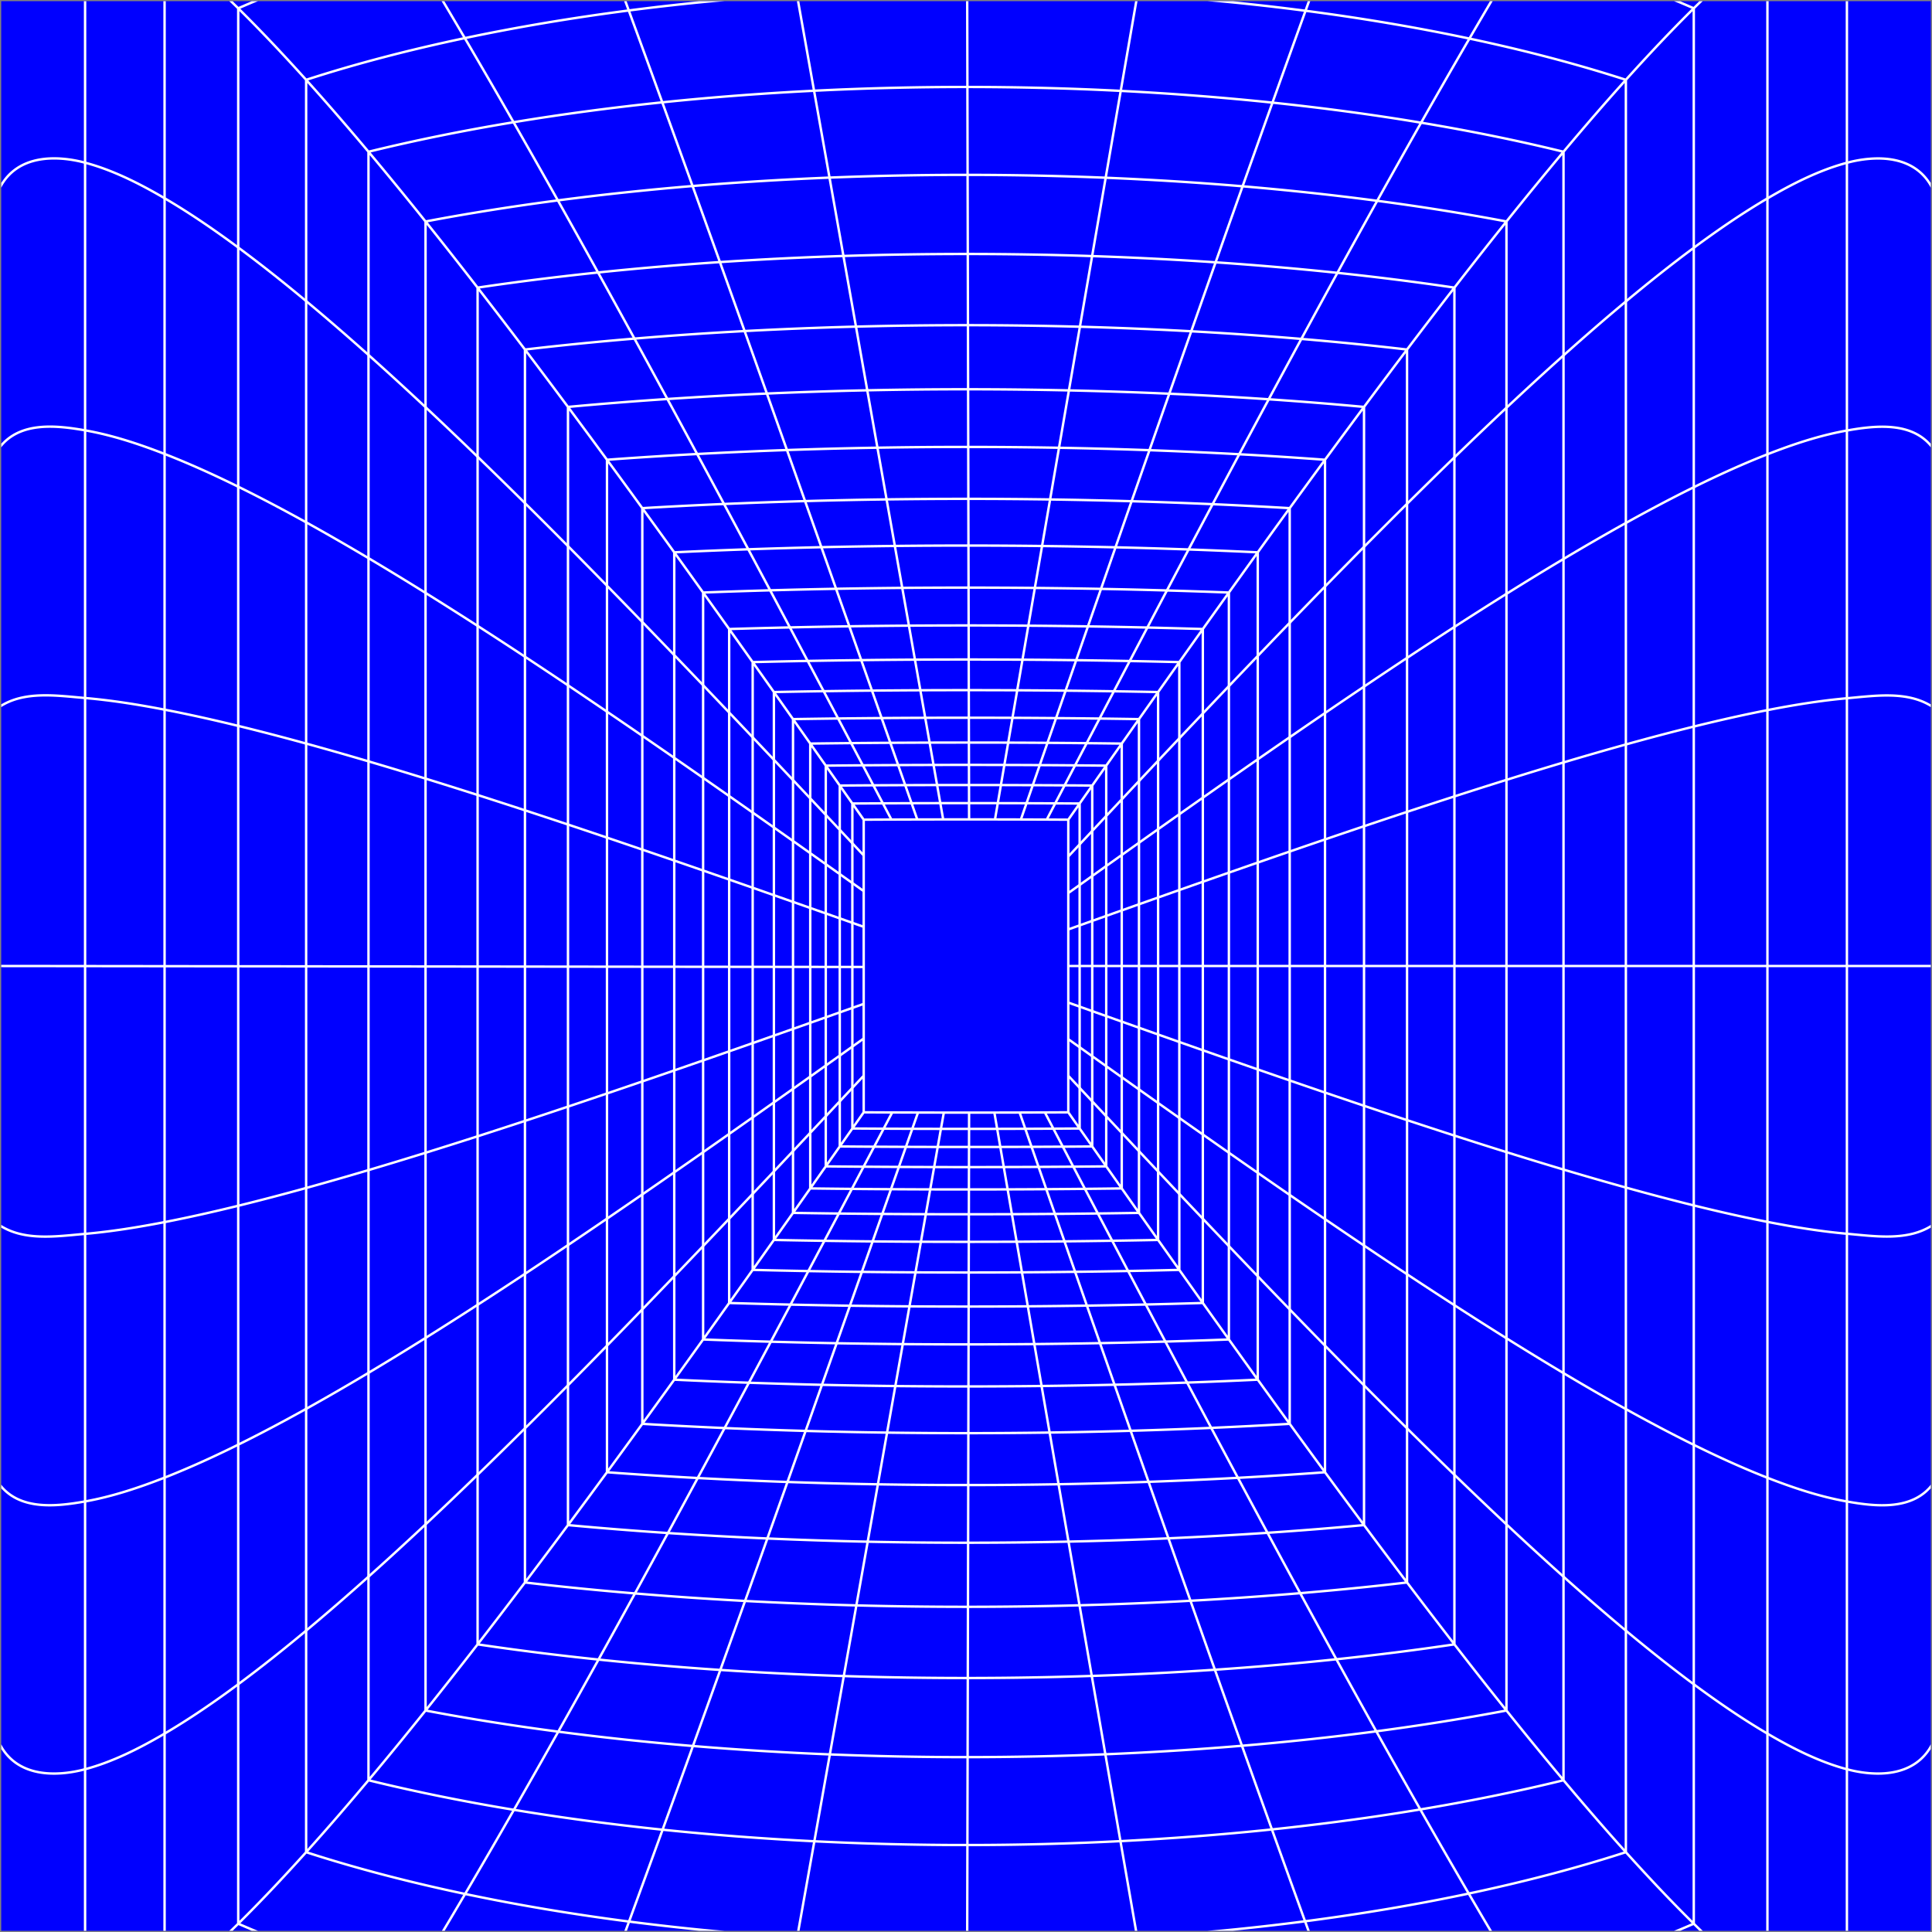 <svg xmlns="http://www.w3.org/2000/svg" xmlns:xlink="http://www.w3.org/1999/xlink" viewBox="479 -1 1602 1602"><rect x="479" y="-1" width="1602" height="1602" fill="#808080" stroke="none"/><defs><path id="a" d="M480 0h1600v1600H480z"/></defs><clipPath id="b"><use xlink:href="#a" overflow="visible"/></clipPath><path clip-path="url(#b)" fill="#00F" d="M480 0h1600v1600H480z"/><g clip-path="url(#b)" fill="none" stroke="#FFF" stroke-width="2" stroke-miterlimit="10"><path d="M549.553 800.072v222.037M718.37 1801.385c57.949 27 118.522 47.433 180.115 63.355M898.485 1864.74c61.746 15.952 124.88 27.36 188.654 34.93M1842.207-201.116c-57.935-27.048-118.501-47.515-180.088-63.468M2010.447 1688.055V1466.04M549.553 1466.041V1243.98M549.553 1022.11v221.87M1662.119-264.584c-61.739-15.982-124.868-27.418-188.64-35.012M1473.479-299.596c-63.97-7.61-128.554-11.33-193.195-11.344M549.553 1688.055c50.724 51.452 109.973 85.895 168.818 113.33M2010.447 800V577.986M2010.447 1244.027v-222.013M2010.447 1022.014V800M1087.14 1899.67c63.955 7.582 128.522 11.278 193.144 11.27M2010.447 1466.041v-222.014M2010.447 577.986V355.99M1662.01 1864.612c-61.722 15.972-124.834 27.4-188.587 34.99M1280.284 1910.94c64.623-.014 129.187-3.732 193.139-11.337M2010.447 133.978v222.01M2010.447-88.055c-50.565-51.29-109.6-85.667-168.24-113.06M1842.052 1801.188c58.695-27.405 117.788-61.8 168.395-113.133M898.422-264.724c61.748-15.955 124.883-27.367 188.66-34.939M549.553-88.055v221.95M549.553 133.895v221.95M1842.052 1801.188c-57.922 27.027-118.472 47.481-180.042 63.424M2010.447-88.055v222.033M718.304-201.354c-58.821 27.43-118.045 61.866-168.75 113.3M549.553 1688.055V1466.04M1280.284-310.94c-64.642-.008-129.228 3.69-193.202 11.277M549.553 355.846v221.95M549.553 577.796v222.276M718.304-201.354c57.949-27.007 118.523-47.444 180.118-63.37M615.467 587.448v212.697M615.467 1224.238V1012.36M1454.466 1791.567c-57.682 5.538-115.774 8.26-173.925 8.28M771.397-121.62c53.458-18.79 108.51-33.36 164.38-44.789M615.467 1648.669c49.521 31.008 102.406 54.136 156.059 72.997M615.467-48.669v212.04M935.777-166.409c56.132-11.474 113.184-19.753 170.718-25.25M1789.293 1721.377c53.367-18.81 105.968-41.856 155.24-72.708M615.467 375.41v212.038M1944.533 375.698V163.536M935.898 1766.433c56.129 11.47 113.177 19.744 170.706 25.237M615.467 800.145v212.215M1106.604 1791.67c57.689 5.502 115.784 8.19 173.937 8.176M771.526 1721.666c53.456 18.781 108.504 33.345 164.371 44.767M1789.293 1721.377c-53.41 18.816-108.416 33.41-164.242 44.862M1454.573-191.557c-57.718-5.545-115.846-8.27-174.034-8.29M1944.533-48.669c-49.181-30.795-101.679-53.812-154.94-72.603M1625.26-166.196c-56.12-11.514-113.161-19.83-170.687-25.361M1789.592-121.272c-53.438-18.843-108.475-33.457-164.332-44.924M615.467 1224.238v212.264M1944.533 375.698v212.135M615.467 163.37v212.04M1106.495-191.66c57.724-5.509 115.855-8.2 174.044-8.186M1944.533-48.669v212.205M1944.533 1648.669v-212.167M615.467 1648.669v-212.167M1944.533 800V587.833M1944.533 1224.334v-212.167M1625.051 1766.239c-56.086 11.499-113.094 19.804-170.585 25.328M1944.533 1012.167V800M771.397-121.62C717.79-102.768 664.95-79.652 615.467-48.67M1944.533 1436.502v-212.168M1883.465 601.474V800M820.023-43.697c-48.926 13.239-97.075 29.251-143.488 49.593M1740.977 1643.427c48.58-13.188 96.39-29.12 142.488-49.323M676.535 5.896v198.336M676.535 600.904v199.31M1591.82-75.395c-50.896-8.32-102.416-14.373-154.297-18.406M1280.77 1699.862c-52.328.017-104.606-1.937-156.611-5.931M1280.769-99.862c52.38.022 104.706 2.019 156.754 6.06M1883.465 5.896c-45.962-20.144-93.625-36.04-142.054-49.205M1883.465 998.526V800M1883.465 1197.052V998.526M969.843 1675.666c50.906 8.269 102.432 14.276 154.316 18.265M676.535 998.812V800.214M820.21 1643.748c48.989 13.242 99 23.689 149.633 31.918M676.535 1594.104c46.472 20.368 94.684 36.395 143.675 49.644M676.535 204.232v198.336M1740.977 1643.427c-48.928 13.276-98.88 23.755-149.457 32.017M1741.411-43.309c-48.97-13.306-98.968-23.807-149.591-32.086M1883.465 5.896v198.582M676.535 1196.91v198.668M676.535 1594.104v-198.526M1883.465 402.996V204.478M676.535 998.812v198.097M1591.52 1675.444c-50.848 8.302-102.32 14.344-154.15 18.369M1883.465 601.474V402.995M1437.37 1693.813c-51.997 4.034-104.271 6.027-156.6 6.049M1883.465 1395.578v-198.526M820.023-43.697c48.992-13.251 99.008-23.706 149.646-31.94M1124.002-93.919c52.056-4.002 104.386-5.96 156.767-5.943M676.535 402.568v198.336M969.67-75.638c50.91-8.275 102.443-14.288 154.332-18.281M1883.465 1594.104v-198.526M732.843 615.554V800.28M1827.157 1534.808v-183.702M1421.959 1605.454c-46.853 2.94-93.894 4.4-140.981 4.421M1827.157 65.192c-42.369-13.701-85.745-24.865-129.732-34.201M1280.975-9.875c47.153.021 94.26 1.485 141.178 4.433M732.843 65.192v183.454M732.843 800.28v183.795M1422.153-5.441c46.778 2.942 93.29 7.354 139.374 13.378M1561.144 1592.113c-46.022 6.007-92.47 10.406-139.185 13.34M1697.425 30.99c-44.687-9.48-90.06-17.057-135.898-23.053M1827.157 616.298v-183.64M1827.157 800V616.298M732.843 984.075v183.142M1000.375 7.69c46.098-5.98 92.623-10.35 139.41-13.252M1827.157 432.659V248.966M1139.786-5.563c46.925-2.907 94.036-4.331 141.19-4.312M732.843 248.646V432.1M732.843 1167.217v183.889M1827.157 1351.106v-183.702M1827.157 1167.404V983.702M1280.978 1609.875c-47.088.019-94.133-1.4-140.994-4.3M732.843 432.1v183.454M732.843 1534.808c43.037 13.917 87.112 25.218 131.815 34.642M864.658 1569.45c44.704 9.419 90.09 16.944 135.938 22.89M864.418 30.601c44.71-9.428 90.101-16.96 135.957-22.912M864.418 30.601c-44.62 9.413-88.615 20.699-131.575 34.591M1827.157 65.192v183.775M1139.985 1605.575c-46.78-2.897-93.297-7.262-139.389-13.236M1827.157 800v183.702M1696.868 1569.127c-44.631 9.451-89.945 17.008-135.724 22.986M732.843 1534.808v-183.702M1696.868 1569.127c44.179-9.36 87.742-20.56 130.29-34.32M784.547 969.244v168.11M784.547 800.34v168.904M784.547 1137.353v169.017M784.547 461.817v168.488M784.547 630.305V800.34M1775.453 1306.37v-168.79M1656.701 1499.385c40.112-6.692 79.76-14.649 118.752-24.224M1775.453 124.84c-38.776-9.523-78.198-17.444-118.081-24.113M1534.118 84.094c41.47 4.352 82.597 9.836 123.254 16.633M784.547 293.328v168.489M1533.66 1515.954c41.398-4.335 82.453-9.8 123.041-16.569M1028.158 83.857c41.689-4.329 83.674-7.506 125.852-9.615M1281.165 1528.888a2527.21 2527.21 0 01-126.917-3.118M1775.453 1475.16v-168.79M1281.161 71.112c42.448.02 84.86 1.094 127.14 3.246M1533.66 1515.954c-41.6 4.354-83.498 7.56-125.59 9.7M784.547 1475.16c39.588 9.722 79.85 17.776 120.588 24.53M1775.453 800V631.21M1775.453 631.21V462.495M904.846 100.357c40.679-6.749 81.824-12.19 123.312-16.5M1775.453 462.495V293.718M1028.423 1516.17c-41.479-4.303-82.617-9.738-123.288-16.48M1154.01 74.242a2527.024 2527.024 0 01127.151-3.13M784.547 1475.16v-168.79M784.547 124.84v168.488M1775.453 968.79V800M1775.453 1137.58V968.79M1408.3 74.358c42.17 2.149 84.143 5.366 125.818 9.736M1154.247 1525.77c-42.168-2.104-84.144-5.276-125.824-9.6M1408.07 1525.654a2525.486 2525.486 0 01-126.905 3.234M1775.453 124.84v168.878M904.846 100.357c-40.64 6.746-80.805 14.784-120.3 24.482M1728.144 491.415V337.094M831.856 954.863v153.546M1728.144 645.664V491.415M1509.342 153.47c37.49 3.164 74.727 7.143 111.636 12.037M941.582 165.168c36.93-4.852 74.184-8.791 111.69-11.916M831.856 1417.345c36.262 6.884 72.983 12.663 110.06 17.53M831.856 1263.01v-154.6M1728.144 1417.345h0V1263.01M1281.329 144.001c38.214.019 76.398.806 114.491 2.378M831.856 490.626v153.986M1053.271 153.252c37.667-3.137 75.54-5.448 113.556-6.981M1728.144 800V645.664M1166.826 146.27c38.1-1.534 76.288-2.286 114.503-2.269M1620.204 1434.596c36.356-4.81 72.369-10.499 107.94-17.25M941.582 165.168c-36.963 4.859-73.573 10.624-109.726 17.487M1620.978 165.506c36.094 4.788 71.847 10.444 107.166 17.149M1053.576 1446.774c-37.495-3.12-74.74-7.054-111.66-11.899M1395.556 1453.632a2811.55 2811.55 0 01-114.224 2.367M1395.556 1453.632c37.918-1.562 75.693-3.898 113.26-7.059M1395.82 146.379c38.007 1.57 75.87 3.917 113.522 7.092M831.856 800.395v154.468M1281.332 1455.999a2813.43 2813.43 0 01-114.234-2.259M1728.144 1108.673V954.336M831.856 644.612v155.783M1728.144 182.655v154.439M1167.098 1453.74c-38.004-1.529-75.866-3.835-113.522-6.966M831.856 1417.345h0V1263.01M1728.144 954.336V800M831.856 182.655V336.64M1728.144 1263.01v-154.337M831.856 336.64v153.986M1620.204 1434.596c-36.829 4.87-73.983 8.83-111.388 11.977M1178.674 1388.763a2991.267 2991.267 0 01-102.38-5.058M975.278 1375.098c-33.703-3.52-67.143-7.687-100.262-12.605M1684.984 237.507v140.739M875.016 377.735v140.228M1684.984 800V659.377M1587.098 1374.849c32.899-3.468 65.546-7.554 97.886-12.356M1486.378 1383.525a2985.76 2985.76 0 01-102.095 5.14M1587.967 225.243c32.604 3.448 64.961 7.504 97.017 12.264M1384.578 211.344a2984.94 2984.94 0 01102.388 5.17M1684.984 940.623V800M1281.484 1390.399a3128.94 3128.94 0 00102.799-1.733M875.016 1080.95v140.92M1076.294 1383.705c-33.87-2.264-67.558-5.114-101.016-8.607M974.904 224.941c-33.576 3.512-66.891 7.666-99.888 12.566M875.016 237.507v140.228M1587.098 1374.849c-33.359 3.514-66.948 6.387-100.72 8.676M1178.371 211.247a3130.797 3130.797 0 01103.108-1.646M1684.984 659.377V518.853M1684.984 1362.493V1221.87M974.904 224.941c33.469-3.499 67.168-6.355 101.05-8.623M875.016 1362.493V1221.87M875.016 800.446v140.772M1684.984 1221.87v-140.623M1281.48 209.601c34.402.017 68.782.595 103.098 1.743M1281.484 1390.399c-34.304.015-68.588-.527-102.81-1.636M1075.954 216.318a2990.799 2990.799 0 01102.417-5.071M1684.984 518.852V378.246M875.016 658.191v142.255M1684.984 1081.247V940.623M1486.966 216.514c33.867 2.303 67.55 5.193 101 8.73M875.016 941.218v139.732M875.016 517.963v140.228M1005.085 279.768c-30.467 2.545-60.743 5.549-90.79 9.068h0M1005.495 1320.266c-30.605-2.552-61.017-5.567-91.201-9.102M1466.126 1326.343a3350.58 3350.58 0 01-91.996 3.746M1645.706 288.836v127.918M1645.706 544.527V416.754M1645.706 672.209V544.527M1557.113 1320.048c29.726-2.506 59.268-5.45 88.593-8.884M1466.126 1326.343a3096.98 3096.98 0 0090.987-6.295M914.294 1055.255v128.118M914.294 1311.164v-127.79M1558.067 280.033c29.404 2.488 58.627 5.405 87.639 8.803h0M1645.706 1311.164v-127.79M914.294 543.547v127.355M1374.13 1330.09a3481.967 3481.967 0 01-92.51 1.27M914.294 800.491v127.955M1189.1 1330.175a3483.87 3483.87 0 0092.52 1.184M1188.769 269.833c30.915-.81 61.873-1.206 92.846-1.192M1645.706 1183.373v-127.79M1466.769 273.692a3094.58 3094.58 0 0191.298 6.34M1645.706 1055.582v-127.79M1189.1 1330.175a3356.137 3356.137 0 01-92.302-3.673M914.294 670.903V800.49M1645.706 927.791V800M914.294 288.836V416.19M914.294 416.191v127.356M1374.452 269.92c30.86.838 61.641 2.09 92.317 3.772M1281.615 268.641c30.973.015 61.928.439 92.837 1.278M1096.426 273.518a3355.456 3355.456 0 0192.343-3.685M1005.085 279.768a3105.39 3105.39 0 0191.341-6.25M1645.706 800V672.209M914.294 928.446v126.808M1096.798 1326.502a3105.738 3105.738 0 01-91.303-6.236M949.966 336.416V451.84M1531.017 330.082c26.476 1.798 52.821 3.9 79.017 6.335M1610.034 568.327V452.45M1610.034 684.104V568.327M1610.034 336.416v116.035M1365.334 322.715c27.802.614 55.546 1.529 83.215 2.754M949.966 682.688v117.844M1281.742 1278.223c-27.769.012-55.526-.272-83.253-.856M949.966 1263.583h0v-115.895M1032.389 329.853a3529.19 3529.19 0 0182.506-4.535M1610.034 1031.792V915.896M1610.034 915.896V800M1115.295 1274.699a3758.855 3758.855 0 0083.193 2.668M1032.832 1270.177a3196.814 3196.814 0 01-82.866-6.594M949.966 1031.437v116.25M1610.034 800V684.104M1115.295 1274.699a3529.622 3529.622 0 01-82.463-4.522M1448.55 325.47a3517.75 3517.75 0 0182.467 4.612M1529.987 1269.987a3521.06 3521.06 0 01-82.13 4.574M1114.895 325.318c27.678-1.2 55.43-2.089 83.238-2.678M1610.034 1263.583h0v-115.895M949.966 567.264v115.424M1281.737 321.777c27.886.013 55.758.324 83.597.938M949.966 916.606v114.83M1529.987 1269.987a3190.762 3190.762 0 0080.047-6.404M949.966 451.84v115.424M1610.034 1147.688v-115.896M1032.389 329.853a3195.573 3195.573 0 00-82.423 6.564M949.966 800.533v116.073M1198.133 322.64c27.844-.588 55.718-.875 83.604-.863M1364.987 1277.292a3751.28 3751.28 0 0082.87-2.73M1364.987 1277.292c-27.722.61-55.477.918-83.245.931M1206.564 370.224a4309.32 4309.32 0 0175.283-.625M982.31 484.664v104.439M1281.852 1230.4c24.982-.01 49.954-.237 74.903-.682M982.31 1009.507v105.324M1577.69 1114.83v-104.943M1281.847 369.6c25.107.01 50.203.24 75.277.689M1577.69 1219.774v-104.943M1577.69 800V695.056M982.31 589.103v104.439M1577.69 1009.887V904.944M1431.382 1227.726a4197.597 4197.597 0 01-74.627 1.992M1281.852 1230.4c-24.982.011-49.957-.195-74.91-.618M982.31 693.542V800.57M982.31 800.57v105.133M1577.69 904.944V800M1432.12 372.3c24.893.893 49.714 2.01 74.449 3.36M1577.69 590.24V485.317M1577.69 380.226v105.091M1577.69 695.056V590.24M1206.942 1229.782a4204.753 4204.753 0 01-74.968-1.938M1057.54 1224.562a3688.624 3688.624 0 01-75.23-4.787M982.31 1219.774v-104.943M1057.54 1224.562a3995.386 3995.386 0 0074.434 3.282M982.31 905.703v103.804M1506.569 375.66c23.806 1.3 47.517 2.817 71.121 4.565M1505.47 1224.4a3985.298 3985.298 0 01-74.088 3.326M1505.47 1224.4a3682.027 3682.027 0 0072.22-4.626M1357.124 370.289c25.045.449 50.048 1.118 74.997 2.012M1057.066 375.463a3687.93 3687.93 0 00-74.756 4.763M1057.066 375.463a3994.848 3994.848 0 0174.481-3.292M982.31 380.226v104.438M1131.547 372.17a4204.398 4204.398 0 0175.017-1.946M1349.732 413.146c22.56.33 45.09.818 67.58 1.47M1548.405 420.36v95.066M1548.405 610.314v-94.888M1548.405 705.09v-94.776M1079.351 416.898a4223.375 4223.375 0 00-67.756 3.462h0M1548.405 989.82v-94.91M1214.554 1186.914a4696.978 4696.978 0 01-67.546-1.408M1548.405 1084.73v-94.91M1146.557 414.506a4696.768 4696.768 0 0167.598-1.415M1548.405 800v-94.91M1011.595 420.36v94.375M1079.351 416.898c22.345-.964 44.75-1.759 67.207-2.392M1011.595 703.486v97.117M1011.595 989.418v95.312M1548.405 1179.64v-94.91M1214.155 413.091c22.585-.31 45.185-.46 67.791-.452M1416.533 1185.406c-22.36.645-44.76 1.128-67.19 1.453M1011.595 1179.64c22.668 1.343 45.424 2.501 68.256 3.483M1484.49 417.065c21.376.942 42.684 2.037 63.915 3.295h0M1011.595 895.714v93.704M1147.008 1185.506c-22.44-.63-44.829-1.422-67.157-2.383M1281.946 412.64c22.606.009 45.204.177 67.786.506M1483.328 1182.986a4496.533 4496.533 0 01-66.795 2.42M1011.595 514.735v94.376M1548.405 894.91V800M1011.595 609.11v94.376M1214.554 1186.914c22.453.307 44.922.455 67.397.447M1483.328 1182.986a4217.99 4217.99 0 0065.077-3.346M1417.312 414.617c22.448.651 44.844 1.465 67.178 2.448M1349.343 1186.86c-22.45.325-44.917.491-67.392.5M1011.595 800.603v95.111M1011.595 1179.64v-94.91M1521.92 1143.012v-85.753M1463.345 1145.433c19.578-.691 39.105-1.496 58.575-2.421M1521.92 714.247v-85.612M1220.989 451.702c20.34-.226 40.69-.334 61.046-.327M1099.463 454.469c-20.519.712-40.982 1.55-61.383 2.52M1521.92 456.988v85.918M1521.92 1057.258v-85.752M1038.08 627.372v85.192M1038.08 712.564v88.069M1099.463 454.469c20.165-.7 40.374-1.278 60.62-1.739M1160.555 1147.28a5069.223 5069.223 0 01-60.567-1.73M1521.92 800v-85.753M1038.08 542.18v85.192M1464.563 454.61c19.17.682 38.291 1.473 57.357 2.379M1403.152 1147.195c-20.134.47-40.297.823-60.482 1.061M1403.967 452.824c20.24.476 40.44 1.07 60.596 1.786M1463.345 1145.433a5057.619 5057.619 0 01-60.193 1.762M1099.988 1145.55a4812.522 4812.522 0 01-61.908-2.539M1521.92 971.506v-85.753M1160.083 452.73c20.277-.46 40.58-.803 60.906-1.028M1038.08 886.597v84.487M1342.67 1148.256c-20.2.238-40.412.36-60.63.368M1343.076 451.748c20.322.242 40.62.6 60.891 1.076M1282.04 1148.624c-20.217.008-40.431-.099-60.634-.321M1038.08 456.988v85.192M1521.92 628.635v-85.73M1038.08 1143.012v-85.753M1521.92 885.753V800M1282.035 451.375c20.355.008 40.704.132 61.042.374M1038.08 800.633v85.964M1038.08 971.084v86.175M1160.555 1147.28c20.258.459 40.544.799 60.851 1.023M1497.987 490.321v77.591M1497.987 877.42V800M1445.32 1111.433a5447.878 5447.878 0 0052.667-1.754M1497.987 567.912v77.396M1062.013 643.99v76.835M1497.987 800v-77.42M1062.013 954.4v77.859M1227.574 1113.53a5842.49 5842.49 0 01-54.814-.742M1497.987 1109.679v-77.42M1172.269 487.22c18.272-.334 36.564-.583 54.872-.747M1391.097 1112.716c-18.125.343-36.272.601-54.434.775M1282.115 486.238c18.33.007 36.654.098 54.97.275M1497.987 722.58v-77.272M1445.32 1111.433c-18.044.514-36.12.94-54.223 1.283M1118.151 1111.53a5454.504 5454.504 0 01-56.138-1.851M1062.013 800.66v77.64M1062.013 720.825v79.835M1062.013 1032.259v77.42M1227.14 486.474a5924.39 5924.39 0 0154.975-.236M1497.987 1032.259v-77.42M1337.086 486.513c18.304.177 36.592.439 54.86.787M1062.013 878.3v76.1M1336.663 1113.491a5918.19 5918.19 0 01-54.542.271M1282.12 1113.762c-18.186.007-36.37-.07-54.546-.232M1062.013 490.321v76.835M1497.987 954.84v-77.42M1391.945 487.3c18.244.348 36.46.782 54.644 1.304M1446.589 488.604c17.17.493 34.304 1.065 51.398 1.717h0M1117.605 488.485c18.191-.509 36.414-.93 54.664-1.264M1117.605 488.485c-18.573.52-37.106 1.13-55.592 1.836h0M1062.013 567.156v76.835M1118.151 1111.53c18.173.507 36.377.925 54.609 1.258M1282.187 517.614c16.506.006 33.01.073 49.506.203M1331.256 1082.187c-16.35.127-32.705.193-49.063.199M1476.379 730.146v-69.7M1429.068 1080.685c-16.254.374-32.532.686-48.83.936M1083.621 659.08v69.247M1476.379 590.617v69.828M1429.068 1080.685c15.798-.364 31.57-.787 47.31-1.27M1476.379 800v-69.854M1381.116 518.393c16.444.255 32.866.572 49.266.953M1083.621 1079.414c16.936.52 33.906.97 50.907 1.352M1083.621 1079.414v-69.853M1476.379 939.707v-69.853M1083.621 589.833v69.247M1083.621 800.684v70.082M1183.752 1081.68c-16.429-.241-32.838-.546-49.224-.914M1233.127 1082.22a6513.81 6513.81 0 01-49.375-.54M1476.379 1079.414v-69.853M1083.621 520.586v69.247M1232.679 517.784c16.498-.119 33.002-.175 49.508-.17M1133.962 519.246c-16.811.38-33.593.825-50.34 1.34M1476.379 869.854V800M1430.382 519.346c15.358.356 30.691.77 45.996 1.24M1083.621 728.327v72.358M1380.239 1081.62c-16.314.25-32.643.44-48.983.567M1331.693 517.817c16.487.13 32.963.321 49.423.576M1282.193 1082.386c-16.358.005-32.715-.05-49.066-.167M1083.621 939.25v70.31M1133.962 519.246c16.406-.37 32.834-.676 49.283-.92M1476.379 1009.56v-69.853M1476.379 520.586v70.031M1183.245 518.327c16.464-.243 32.943-.424 49.434-.543M1083.621 870.766v68.485M1193.652 1053.637a7135.982 7135.982 0 01-44.363-.664M1238.126 1054.028a7256.939 7256.939 0 01-44.474-.391M1103.12 988.988v62.996M1456.88 925.992v-62.996M1103.12 863.937v61.584M1326.838 546.002c14.851.096 29.694.236 44.526.423M1415.773 547.12c13.721.26 27.424.557 41.107.896M1103.12 548.016v62.37M1103.12 735.126v65.58M1282.258 1054.147c-14.713.005-29.425-.035-44.132-.12M1371.364 546.425c14.819.186 29.623.418 44.409.696M1456.88 988.988v-62.996M1103.12 800.706v63.231M1326.388 1054c-14.706.094-29.417.143-44.13.147M1148.705 547.038c14.792-.269 29.601-.491 44.424-.668M1282.252 545.853c14.865.004 29.728.054 44.586.15M1456.88 800v-62.996M1456.88 611.195v62.97M1456.88 548.016v63.18M1456.88 737.004v-62.839M1103.12 672.756v62.37M1456.88 862.996V800M1370.46 1053.587c-14.681.182-29.372.32-44.072.414M1193.13 546.37a7244.61 7244.61 0 0144.533-.395M1456.88 1051.984v-62.996M1237.664 545.975c14.86-.086 29.723-.127 44.588-.122M1103.12 925.521v63.467M1103.12 1051.984c15.366.38 30.756.71 46.169.989M1103.12 610.386v62.37M1414.418 1052.905a6913.97 6913.97 0 0042.462-.921M1414.418 1052.905c-14.636.272-29.29.5-43.959.682M1148.705 547.038a6931.09 6931.09 0 00-45.584.978M1322.006 1028.624c-13.227.069-26.457.105-39.69.108M1242.15 571.355c13.385-.062 26.772-.091 40.16-.087M1439.293 629.82v56.763M1361.654 1028.322c-13.209.133-26.425.234-39.648.302M1120.707 1027.157c13.943.279 27.904.52 41.882.724M1120.707 741.281v59.445M1439.293 800v-56.79M1361.654 1028.322c13.2-.133 26.388-.3 39.564-.498M1120.707 1027.157v-56.79M1439.293 1027.157v-56.79M1439.293 743.21v-56.627M1161.99 572.128c-13.778.202-27.54.44-41.283.715M1439.293 913.579v-56.79M1120.707 685.135v56.146M1401.218 1027.824a7795.26 7795.26 0 0038.075-.667M1242.625 1028.647a8080.86 8080.86 0 01-40.058-.284M1439.293 970.368v-56.79M1322.468 571.378c13.378.07 26.75.173 40.113.31M1362.581 571.688c13.355.136 26.698.306 40.029.509M1439.293 572.843v56.978M1282.317 1028.732c-13.233.004-26.464-.024-39.692-.085M1202.03 571.642a8081.79 8081.79 0 0140.12-.287M1120.707 572.843v56.146M1402.61 572.197c12.24.187 24.47.402 36.683.646M1202.567 1028.363a7980.656 7980.656 0 01-39.978-.482M1161.99 572.128a7968.98 7968.98 0 0140.04-.486M1120.707 800.726v57.03M1120.707 628.989v56.146M1282.31 571.268c13.389.003 26.775.04 40.158.11M1120.707 913.095v57.273M1439.293 856.79V800M1120.707 857.757v55.338M1282.37 1005.86c-11.9.002-23.799-.018-35.695-.062M1423.438 748.822v-51.013M1282.363 594.14c12.06.004 24.117.031 36.172.083M1389.326 1005.195c-11.858.145-23.726.266-35.601.363M1318.063 1005.78c11.892-.05 23.78-.124 35.662-.222M1136.562 852.169v49.691M1423.438 851.178V800M1173.958 594.766c-12.478.147-24.943.321-37.396.522M1136.562 696.327v50.519M1318.535 594.223c12.052.051 24.098.127 36.14.227M1423.438 953.534v-51.178M1246.19 594.204c12.056-.045 24.114-.066 36.173-.063M1173.958 594.766c12.02-.143 24.05-.26 36.086-.354M1136.562 595.288v50.52M1136.562 800.743v51.426M1136.562 953.534v51.178s0 0 0 0M1210.044 594.412c12.043-.094 24.092-.163 36.145-.208M1136.562 645.808v50.519M1354.674 594.45c12.034.1 24.06.224 36.077.373M1210.594 1005.592c-12.016-.092-24.024-.209-36.023-.35M1390.75 594.823c10.906.134 21.802.29 32.688.465M1423.438 595.288v51.371M1423.438 646.659v51.15M1136.562 1004.712c12.657.204 25.327.38 38.009.53M1136.562 746.846v53.897M1423.438 800v-51.178M1423.438 1004.712s0 0 0 0v-51.178M1246.674 1005.798a8992.961 8992.961 0 01-36.08-.206M1423.438 902.356v-51.178M1389.326 1005.195c11.381-.139 22.752-.3 34.112-.483M1318.063 1005.78c-11.896.05-23.794.076-35.694.08M1136.562 901.86v51.674M1409.148 753.89v-45.94M1150.852 847.121v44.592M1409.148 800v-46.11M1150.852 615.563v45.436M1150.852 751.873v48.886M1409.148 661.869v46.081M1249.825 614.772c10.86-.033 21.723-.048 32.585-.045M1380.069 615.227c9.7.097 19.393.21 29.08.335 0 0 0 0 0 0M1409.148 615.563v46.306M1150.852 984.437c11.494.15 22.998.28 34.511.389M1150.852 661v45.436M1150.852 984.437v-46.109M1184.737 615.18c10.834-.104 21.676-.19 32.522-.257M1250.32 985.23c-10.837-.032-21.67-.082-32.5-.15M1409.148 892.219v-46.11M1282.417 985.273c10.7-.002 21.399-.022 32.096-.059M1347.555 614.954c10.844.073 21.682.164 32.514.273M1150.852 800.759v46.362M1217.82 985.08a9922.103 9922.103 0 01-32.457-.254M1150.852 891.713v46.615M1217.26 614.923c10.85-.068 21.706-.119 32.565-.151M1346.586 985.052c-10.687.071-21.379.125-32.073.162M1409.148 846.11V800M1184.737 615.18c-11.304.108-22.6.235-33.885.382 0 0 0 0 0 0M1409.148 938.328v-46.11M1150.852 706.436v45.437M1282.41 614.727c10.863.002 21.725.022 32.585.06M1314.995 614.787c10.857.038 21.71.094 32.56.167M1282.417 985.273c-10.7.003-21.4-.012-32.097-.043M1346.586 985.052c10.682-.07 21.359-.16 32.03-.265M1409.148 984.437v-46.109M1378.615 984.787c10.185-.1 20.363-.217 30.533-.35M1163.727 633.863v40.85M1396.273 633.863v41.735M1282.453 633.254c9.786.002 19.571.017 29.355.045M1194.445 633.583c-10.246.079-20.486.172-30.718.28M1396.273 841.534V800M1194.445 633.583c9.765-.075 19.536-.138 29.31-.187M1223.755 633.396c9.778-.05 19.559-.086 29.342-.11M1163.727 756.41v44.363M1311.808 633.3c9.782.027 19.561.068 29.338.122M1253.6 966.715c-9.76-.023-19.519-.06-29.274-.108M1396.273 924.603v-41.534M1163.727 800.773v41.792M1253.6 966.715c9.619.022 19.239.033 28.86.03M1311.318 966.702c-9.618.027-19.238.042-28.858.044M1163.727 924.603v41.534s0 0 0 0M1368.969 966.39c-9.599.077-19.202.141-28.81.193M1368.969 966.39c9.106-.073 18.208-.157 27.304-.253M1311.318 966.702c9.616-.027 19.23-.067 28.841-.118M1396.273 966.137s0 0 0 0v-41.534M1396.273 883.068v-41.534M1163.727 674.712v40.85M1163.727 715.561v40.85M1370.45 633.622c8.612.07 17.22.15 25.823.24M1163.727 924.603v-42.05M1224.326 966.607c-9.752-.049-19.5-.11-29.244-.185M1163.727 842.565v39.988M1396.273 800v-41.534M1195.082 966.422c-10.459-.08-20.91-.175-31.355-.285M1396.273 675.598v41.506M1396.273 717.104v41.362M1253.097 633.286c9.784-.023 19.57-.034 29.356-.032M1341.146 633.422c9.772.053 19.54.12 29.303.2M1175.326 687.083v36.71M1384.674 874.814v-37.407M1175.326 800.785v37.67M1384.674 687.983v37.378M1175.326 874.29v-35.836M1384.674 725.361v37.232M1229.602 650.031c8.811-.036 17.625-.062 26.44-.08M1384.674 762.593V800M1335.376 650.052c8.807.04 17.61.089 26.41.147M1175.326 650.372v36.711M1175.326 912.22v37.408M1175.326 874.29v37.93M1308.94 649.962c8.814.02 17.626.051 26.436.09M1203.186 650.167c-9.292.058-18.579.126-27.86.205M1361.787 650.199c7.632.05 15.262.108 22.887.173M1175.326 760.505v40.28M1384.674 650.372v37.611M1256.041 649.952c8.816-.017 17.633-.025 26.45-.023M1360.283 949.81c8.134-.052 16.265-.113 24.391-.182M1384.674 837.407V800M1360.283 949.81c-8.633.057-17.27.104-25.91.142M1384.674 949.628V912.22M1334.374 949.952c-8.642.038-17.286.067-25.932.087M1384.674 912.22v-37.406M1282.498 950.071c8.649-.001 17.297-.012 25.944-.032M1175.326 723.794v36.71M1282.498 950.071c-8.649.002-17.297-.005-25.945-.021M1230.182 949.971c8.788.036 17.579.062 26.37.079M1230.182 949.971c-8.786-.035-17.57-.08-26.349-.134M1203.186 650.167c8.802-.055 17.608-.1 26.416-.136M1282.491 649.929c8.817.002 17.634.013 26.449.033M1175.326 949.628c9.497.08 19 .15 28.507.21M1185.772 934.74v-33.684M1185.772 866.84v34.216M1235.454 934.992c-7.916-.025-15.83-.058-23.741-.097M1211.056 665.109c7.934-.04 15.871-.073 23.81-.1M1235.454 934.992c7.917.026 15.836.045 23.756.057M1211.713 934.895c-8.65-.043-17.298-.095-25.94-.154M1258.692 664.952c7.944-.012 15.889-.018 23.834-.016M1374.228 833.685v33.685M1329.166 934.976c-7.77.028-15.54.05-23.312.064M1306.359 664.96c7.942.016 15.883.038 23.823.067M1185.772 731.217v32.98M1374.228 732.807v33.508M1185.772 834.748v32.091M1374.228 699.151v33.656M1374.228 934.74v-33.684M1282.526 664.936c7.945.001 15.889.01 23.833.025M1353.987 665.135c6.75.036 13.496.078 20.24.124h0M1374.228 800v33.685M1374.228 766.315V800M1330.182 665.027c7.938.03 15.873.065 23.805.108M1185.772 834.748v-33.951M1185.772 665.259v32.979M1185.772 764.196v36.6M1374.228 665.259v33.892M1352.461 934.873c7.259-.038 14.514-.082 21.767-.132M1234.866 665.01c7.94-.027 15.883-.046 23.826-.058M1352.461 934.873c-7.762.041-15.528.076-23.295.103M1185.772 698.238v32.979M1259.21 935.049c7.774.011 15.548.017 23.322.015M1305.854 935.04c-7.773.015-15.547.023-23.321.024M1374.228 901.056V867.37M1211.056 665.109c-8.431.042-16.86.092-25.284.15h0M1345.42 921.418c6.469-.028 12.936-.06 19.4-.096M1364.82 709.218v30.3M1195.18 890.992v-30.87M1282.564 921.558c-6.988 0-13.975-.003-20.962-.011M1364.82 830.33v30.331M1364.82 739.519v30.15M1303.524 921.54c-6.986.01-13.973.017-20.96.018M1195.18 678.678v29.615M1195.18 831.406v28.717M1240.199 921.506c7.133.019 14.268.032 21.403.04M1218.807 921.435c7.129.029 14.26.053 21.392.071M1325.507 678.51c7.154.02 14.307.047 21.458.079M1364.82 800v30.33M1195.18 921.322v-30.33M1239.603 678.495c-7.155.02-14.31.043-21.461.072M1218.807 921.435c-7.879-.031-15.755-.069-23.627-.113M1195.18 800.807v30.6M1364.82 890.992v-30.33M1218.142 678.567c-7.657.031-15.311.068-22.962.11 0 0 0 0 0 0M1282.557 678.442c7.16.001 14.32.007 21.478.019M1324.478 921.493c6.983-.02 13.963-.045 20.942-.075M1364.82 678.678s0 0 0 0c-5.95-.033-11.902-.063-17.855-.09M1195.18 737.909v29.615M1261.077 678.454c7.16-.01 14.32-.013 21.48-.012M1324.478 921.493c-6.983.02-13.968.036-20.954.047M1364.82 921.322v-30.33M1239.603 678.495c7.157-.019 14.316-.032 21.474-.041M1364.82 709.218v-30.54M1195.18 708.293v29.616M1195.18 800.807v-33.283M1304.035 678.46c7.159.012 14.316.028 21.472.05M1364.82 769.67V800M615.467 1648.669c20.583-16.102 40.82-34.567 61.068-54.565M1011.595 1179.64a11977.528 11977.528 0 0026.485-36.629M1120.707 1027.157c-5.864 8.29-11.726 16.567-17.587 24.827M1175.326 949.628c-3.867 5.507-7.733 11.01-11.599 16.509M1423.438 595.288a26442.87 26442.87 0 00-14.29 20.275M1150.852 984.437c4.291-6.094 8.583-12.194 12.875-18.3M1364.82 678.678c3.136-4.475 6.272-8.948 9.408-13.419M1120.707 1027.157c5.284-7.47 10.569-14.952 15.855-22.445M1150.852 984.437c-4.764 6.767-9.527 13.525-14.29 20.275M1083.621 1079.414a16052.981 16052.981 0 01-21.608 30.265M2010.447-88.055c-22.476 7.966-44.257 22.452-65.914 39.386M1195.18 921.322c-3.136 4.475-6.272 8.948-9.408 13.419M732.843 1534.808c17.258-19.174 34.469-39.097 51.704-59.647M1439.293 572.843c5.864-8.29 11.726-16.567 17.587-24.827M1456.88 548.016c6.502-9.164 13.001-18.308 19.498-27.43M1396.273 633.863c4.292-6.106 8.584-12.206 12.875-18.3M1374.228 665.259c3.482-4.965 6.964-9.928 10.446-14.887M1423.438 595.288c5.286-7.492 10.571-14.974 15.855-22.445M1384.674 650.372c3.867-5.507 7.733-11.01 11.599-16.509M1476.379 520.586a15943.143 15943.143 0 0121.608-30.265M1827.157 65.192c-17.258 19.174-34.469 39.097-51.704 59.647M1610.034 336.416a7054.785 7054.785 0 0135.672-47.58M1185.772 934.74c-3.482 4.966-6.964 9.929-10.446 14.888M1775.453 124.84c-15.77 18.805-31.528 38.097-47.31 57.815M2081.206-60.188c-13.243-34.298-47.732-36.012-70.76-27.867M478.794 1660.188c13.243 34.298 47.732 36.012 70.76 27.867M831.856 1417.345a4406.473 4406.473 0 0043.16-54.852M1083.621 1079.414a18361.79 18361.79 0 0019.5-27.43M1521.92 456.988a11948.188 11948.188 0 0126.485-36.628M1577.69 380.226a8555.785 8555.785 0 0132.344-43.81M1038.08 1143.012c7.974-11.07 15.951-22.182 23.933-33.333M1577.69 380.226c-9.755 13.299-19.516 26.679-29.285 40.134M914.294 1311.164a7052.313 7052.313 0 0035.672-47.58M982.31 1219.774a8560.107 8560.107 0 01-32.343 43.81M1728.144 182.655a4407.383 4407.383 0 00-43.16 54.852M676.535 1594.104c18.85-18.62 37.569-38.48 56.308-59.296M1684.984 237.507a5668.002 5668.002 0 00-39.278 51.329M549.553 1688.055c22.476-7.966 44.257-22.451 65.914-39.386M1883.465 5.896c-18.85 18.62-37.569 38.48-56.308 59.296M1521.92 456.988c-7.974 11.07-15.95 22.182-23.933 33.333M1011.595 1179.64a10203.868 10203.868 0 01-29.285 40.134M875.016 1362.493a5669.835 5669.835 0 0039.278-51.329M831.856 1417.345c-15.781 19.718-31.538 39.01-47.31 57.816M1944.533-48.669c-20.583 16.102-40.82 34.567-61.068 54.565M2081.206 1660.188c-13.243 34.298-47.732 36.012-70.76 27.867M875.016 237.507a5669.835 5669.835 0 0139.278 51.329M1409.148 984.437c-4.291-6.094-8.583-12.194-12.875-18.3M1195.18 678.678c-3.136-4.475-6.272-8.948-9.408-13.419M1136.562 595.288c4.762 6.75 9.526 13.509 14.29 20.275M1163.727 633.863c3.866 5.499 7.732 11.002 11.599 16.51M2010.447 1688.055c-22.476-7.966-44.257-22.451-65.914-39.386M1175.326 650.372c3.482 4.96 6.964 9.922 10.446 14.887M1610.034 1263.583a8566.073 8566.073 0 01-32.344-43.809M1038.08 456.988a11965.198 11965.198 0 00-26.485-36.628M1120.707 572.843c5.284 7.47 10.569 14.953 15.855 22.445M1083.621 520.586a15988.159 15988.159 0 00-21.608-30.265M1548.405 1179.64a11960.483 11960.483 0 01-26.485-36.629M1775.453 1475.16c-15.77-18.805-31.528-38.097-47.31-57.815M1577.69 1219.774c-9.755-13.299-19.516-26.679-29.285-40.134M1456.88 1051.984c-5.861-8.26-11.723-16.536-17.587-24.827M676.535 5.896c18.85 18.62 37.569 38.48 56.308 59.296M1827.157 1534.808c-17.258-19.174-34.469-39.097-51.704-59.647M732.843 65.192c17.258 19.174 34.469 39.097 51.704 59.647M1645.706 1311.164a7055.69 7055.69 0 01-35.672-47.58M784.547 124.84c15.77 18.805 31.528 38.097 47.31 57.815M949.966 336.416a7054.785 7054.785 0 00-35.672-47.58M831.856 182.655a4406.442 4406.442 0 0143.16 54.852M1521.92 1143.012c-7.974-11.07-15.95-22.182-23.933-33.333M1163.727 633.863c-4.292-6.106-8.584-12.206-12.875-18.3M1396.273 966.137c-3.866-5.499-7.732-11.002-11.599-16.51M549.553-88.055c22.476 7.966 44.257 22.452 65.914 39.386M615.467-48.669c20.583 16.102 40.82 34.567 61.068 54.565M1476.379 1079.414a18361.806 18361.806 0 01-19.5-27.43M478.794-60.188c13.243-34.298 47.732-36.012 70.76-27.867M1374.228 934.74c-3.136-4.47-6.272-8.943-9.408-13.418M1497.987 1109.679a16007.6 16007.6 0 01-21.609-30.265M1883.465 1594.104c-18.85-18.62-37.569-38.48-56.308-59.296M1384.674 949.628c-3.482-4.96-6.964-9.922-10.446-14.887M949.966 336.416a8564.593 8564.593 0 0132.344 43.81M1944.533 1648.669c-20.583-16.102-40.82-34.567-61.068-54.565M1439.293 1027.157c-5.284-7.47-10.569-14.952-15.855-22.445M1684.984 1362.493a5668.002 5668.002 0 01-39.278-51.329M1103.12 548.016c5.861 8.26 11.723 16.536 17.587 24.827M982.31 380.226c9.755 13.299 19.516 26.679 29.285 40.134M1083.621 520.586a18310.34 18310.34 0 0119.5 27.43M1038.08 456.988c7.974 11.07 15.951 22.182 23.933 33.333M1728.144 1417.345a4407.414 4407.414 0 01-43.16-54.852M1423.438 1004.712a26557.52 26557.52 0 01-14.29-20.274M2081.206 369.906V154.86M2081.206 584.953V369.906M2081.206 1015.047V800M2081.206 1660.188V1445.14M2081.206 1230.094v-215.047M2081.206 800V584.953M2081.206-60.188V154.86M2081.206 1445.14v-215.046M660.548-279.396c62.106-39.681 128.894-68.642 196.779-90.983M1702.673-370.38c-67.705-22.267-137.556-38.024-208.24-48.462M1065.567-418.842c-70.684 10.438-140.535 26.196-208.24 48.463"/><path d="M660.548-279.396c-32.016 20.468-63.609 44.293-92.895 73.494-31.78 31.706-69.777 72.688-88.86 145.714M1899.452-279.396c-62.106-39.681-128.894-68.642-196.779-90.983M2081.206-60.188c-19.082-73.026-57.079-114.008-88.86-145.714-29.285-29.2-60.878-53.026-92.894-73.494M1280-434.378c-71.813.005-143.589 5.085-214.433 15.536M1494.433-418.842c-70.844-10.45-142.62-15.531-214.433-15.536M478.794 369.906v215.047M478.794 1015.047v215.047M478.794 1230.094v215.047M478.794 154.86v215.046M478.794 800v215.047M478.794 584.953V800M478.794 1660.188V1445.14M478.794-60.188V154.86M478.794 1660.188c19.082 73.026 57.079 114.008 88.86 145.714 29.285 29.2 60.878 53.026 92.894 73.493M660.548 1879.396c62.106 39.681 128.894 68.642 196.779 90.983M1065.567 2018.842c70.844 10.45 142.62 15.531 214.433 15.536M1280 2034.378c71.813-.005 143.589-5.085 214.433-15.536M857.327 1970.38c67.705 22.266 137.556 38.024 208.24 48.462M1494.433 2018.842c70.684-10.438 140.535-26.196 208.24-48.463M1899.452 1879.396c-62.106 39.681-128.894 68.642-196.779 90.983M1899.452 1879.396c32.016-20.468 63.609-44.293 92.895-73.494 31.78-31.706 69.777-72.688 88.86-145.714M1728.144 1263.01c15.797 14.802 31.558 29.274 47.31 43.36M1883.465 1395.578c20.329 15.059 40.616 28.925 61.068 40.923M1728.144 1263.01a3665.695 3665.695 0 01-43.16-41.14M1610.034 1147.688a6926.298 6926.298 0 01-32.344-32.857M1548.405 1084.73a8201.155 8201.155 0 0029.285 30.1M1396.273 924.603a25867.4 25867.4 0 01-11.599-12.382M1396.273 924.603c4.292 4.58 8.584 9.155 12.875 13.725M1423.438 953.534c-4.762-5.062-9.525-10.131-14.29-15.206M1775.453 1306.37c17.26 15.436 34.479 30.383 51.704 44.736M1497.987 1032.259c7.983 8.364 15.96 16.698 23.933 25M1610.034 1147.688a5746.597 5746.597 0 0035.672 35.685M1645.706 1183.373a4655.764 4655.764 0 0039.278 38.497M1439.293 970.368c5.864 6.218 11.727 12.425 17.587 18.62M1374.228 901.056c3.482 3.724 6.965 7.445 10.446 11.165M1456.88 988.988a14591.82 14591.82 0 0019.498 20.573M1944.533 1436.502c21.836 12.806 43.736 23.644 65.914 29.539M1423.438 953.534a18836.37 18836.37 0 0015.855 16.834M2081.206 1445.14c-14.458 28.085-47.38 27.103-70.76 20.901M1476.379 1009.56c7.206 7.59 14.41 15.156 21.608 22.699M1521.92 1057.258c8.835 9.2 17.663 18.36 26.485 27.472M1364.82 890.992l9.408 10.064M1827.157 1351.106c18.783 15.648 37.52 30.552 56.308 44.472M1423.438 902.356a16753.81 16753.81 0 0015.855 11.222M1409.148 892.219c4.765 3.383 9.528 6.762 14.29 10.137M1439.293 913.579c5.865 4.146 11.727 8.284 17.587 12.413M1684.984 1081.247a4338.38 4338.38 0 01-39.278-25.665M1384.674 874.814c-3.481-2.48-6.963-4.96-10.446-7.444M1456.88 925.992a13015.41 13015.41 0 0019.498 13.715M2081.206 1230.094c-16.68 21.601-47.11 18.116-70.76 13.933M1374.228 867.37c-3.136-2.235-6.271-4.471-9.408-6.709M1577.69 1009.887a6325.26 6325.26 0 0032.344 21.905M1728.144 1108.673c15.817 9.88 31.582 19.531 47.31 28.907M1684.984 1081.247a3466.444 3466.444 0 0043.16 27.426M1827.157 1167.404c18.835 10.462 37.59 20.403 56.308 29.648M1775.453 1137.58c17.293 10.31 34.52 20.278 51.704 29.824M1384.674 874.814c3.867 2.754 7.733 5.505 11.599 8.255M1409.148 892.219c-4.29-3.047-8.582-6.097-12.875-9.15M1521.92 971.506a8638.208 8638.208 0 0026.485 18.314M1497.987 954.84a9928.149 9928.149 0 0023.933 16.666M1476.379 939.707c7.208 5.06 14.41 10.104 21.608 15.132M1610.034 1031.792a5287.19 5287.19 0 0035.672 23.79M1577.69 1009.887a7440.744 7440.744 0 01-29.285-20.067M2010.447 1244.027c-21.943-3.888-43.9-11.086-65.914-19.693M1883.465 1197.052c20.421 10.085 40.749 19.335 61.068 27.282M1476.379 869.854c7.209 2.53 14.412 5.052 21.608 7.566M1456.88 862.996c6.504 2.292 13.003 4.578 19.498 6.858M1396.273 841.534c-3.865-1.374-7.732-2.75-11.599-4.127M1548.405 894.91c-8.816-3.036-17.645-6.089-26.485-9.157M1497.987 877.42c7.986 2.789 15.964 5.567 23.933 8.333M1364.82 830.33c3.137 1.12 6.273 2.238 9.408 3.355M2081.206 1015.047c-20.443 13.237-46.939 9.073-70.76 6.967M1645.706 927.791c13.131 4.34 26.224 8.62 39.278 12.832M1684.984 940.623a4819.121 4819.121 0 0043.16 13.713M1645.706 927.791a7135.963 7135.963 0 01-35.672-11.895M1728.144 954.336a3797.145 3797.145 0 0047.31 14.454M1396.273 841.534c4.293 1.527 8.585 3.052 12.875 4.575M1577.69 904.944a8448.418 8448.418 0 0032.344 10.952M1374.228 833.685l10.446 3.722M1775.453 968.79a2865.467 2865.467 0 0051.704 14.912M1548.405 894.91c9.778 3.367 19.54 6.712 29.285 10.034M1409.148 846.11c4.765 1.691 9.529 3.38 14.29 5.068M1439.293 856.79c5.866 2.073 11.728 4.142 17.587 6.206M1423.438 851.178c5.287 1.874 10.572 3.744 15.855 5.611M2010.447 1022.014c-21.792-1.931-43.764-5.517-65.914-9.847M1944.533 1012.167c-20.216-3.953-40.566-8.579-61.068-13.64M1827.157 983.702c18.885 5.245 37.651 10.217 56.308 14.824M2081.206 800h-70.76M1439.293 800h17.587M2010.447 800h-65.914M1364.82 800h9.408M1374.228 800h10.446M1384.674 800h11.599M1423.438 800h15.855M1476.379 800h21.608M1456.88 800h19.498M1521.92 800h-23.933M1409.148 800h14.29M1396.273 800h12.875M1883.465 800h-56.308M1684.984 800h43.16M1645.706 800h39.278M1728.144 800h47.31M1610.034 800h35.672M1548.405 800h29.285M1521.92 800h26.485M1827.157 800h-51.704M1610.034 800h-32.344M1944.533 800h-61.068M1521.92 714.247c8.84-3.068 17.668-6.121 26.485-9.157M1577.69 695.056a8431.014 8431.014 0 0132.344-10.952M2010.447 577.986c-21.792 1.931-43.764 5.517-65.914 9.847M1439.293 743.21c5.866-2.073 11.728-4.142 17.587-6.206M1456.88 737.004c6.504-2.292 13.003-4.578 19.498-6.858M1423.438 748.822c5.287-1.874 10.572-3.744 15.855-5.612M1374.228 766.315l10.446-3.722M1497.987 722.58c7.986-2.789 15.964-5.567 23.933-8.333M1409.148 753.89c4.765-1.691 9.529-3.38 14.29-5.068M1944.533 587.833c-20.216 3.953-40.566 8.579-61.068 13.64M1883.465 601.474c-18.657 4.607-37.423 9.58-56.308 14.824M1497.987 722.58c-7.196 2.514-14.4 5.036-21.609 7.566M1577.69 695.056a9871.539 9871.539 0 00-29.285 10.034M1775.453 631.21a3795.479 3795.479 0 00-47.31 14.454M1364.82 769.67c3.137-1.12 6.273-2.238 9.408-3.355M1396.273 758.466c4.293-1.527 8.585-3.052 12.875-4.575M1610.034 684.104c11.92-4.009 23.81-7.975 35.672-11.895M1645.706 672.209c13.131-4.34 26.224-8.62 39.278-12.832M2081.206 584.953c-20.443-13.237-46.939-9.073-70.76-6.967M1384.674 762.593c3.867-1.377 7.734-2.753 11.599-4.127M1827.157 616.298a2864.628 2864.628 0 00-51.704 14.912M1684.984 659.377a4819.121 4819.121 0 0143.16-13.713M1497.987 645.308a9961.171 9961.171 0 0123.933-16.673M1775.453 462.495c-15.727 9.38-31.492 19.035-47.31 28.92M1548.405 610.314a8642.214 8642.214 0 00-26.485 18.321M1374.228 732.807c3.483-2.484 6.965-4.966 10.446-7.446M1423.438 697.81c-4.762 3.375-9.525 6.755-14.29 10.14M1610.034 568.327a5293.253 5293.253 0 0135.672-23.8M1645.706 544.527a4340.921 4340.921 0 0139.278-25.674M1577.69 590.24a6321.597 6321.597 0 0132.344-21.913M1384.674 725.361c3.867-2.755 7.733-5.507 11.599-8.258M1728.144 491.415a3469.062 3469.062 0 00-43.16 27.437M1409.148 707.95c-4.29 3.048-8.582 6.1-12.875 9.153M1364.82 739.519c3.137-2.239 6.272-4.476 9.408-6.712M1476.379 660.445c-6.496 4.562-12.996 9.136-19.5 13.72M1456.88 674.165c-5.86 4.131-11.722 8.27-17.587 12.418M1439.293 686.583a16760.89 16760.89 0 00-15.855 11.226M1476.379 660.445c7.208-5.061 14.41-10.108 21.608-15.137M1548.405 610.314a7436.513 7436.513 0 0129.285-20.074M2081.206 369.906c-16.68-21.598-47.11-18.106-70.76-13.917M1883.465 402.996c-18.718 9.25-37.473 19.196-56.308 29.663M1827.157 432.659c-17.185 9.55-34.411 19.523-51.704 29.836M2010.447 355.989c-21.943 3.893-43.901 11.097-65.914 19.709M1944.533 375.698c-20.32 7.952-40.647 17.208-61.068 27.298M1374.228 699.151c3.482-3.725 6.965-7.448 10.446-11.168M1423.438 646.659a21319.56 21319.56 0 00-14.29 15.21M1456.88 611.195c-5.86 6.197-11.723 12.405-17.587 18.626M1883.465 204.478c-18.789 13.925-37.525 28.835-56.308 44.489M1409.148 661.869a23346.28 23346.28 0 00-12.875 13.729M1396.273 675.598c-3.866 4.125-7.732 8.254-11.599 12.385M1439.293 629.82a18845.41 18845.41 0 00-15.855 16.839M1577.69 485.317a8205.286 8205.286 0 00-29.285 30.11M1610.034 452.45a6929.679 6929.679 0 00-32.344 32.867M1645.706 416.754a5752.239 5752.239 0 00-35.672 35.697M1476.379 590.617a14598.754 14598.754 0 00-19.5 20.578M1497.987 567.912a12731.92 12731.92 0 00-21.609 22.705M1548.405 515.426a9599.81 9599.81 0 00-26.485 27.48M2081.206 154.86c-14.458-28.08-47.38-27.091-70.76-20.882M1775.453 293.718c-15.752 14.091-31.512 28.568-47.31 43.376M1827.157 248.967c-17.225 14.358-34.444 29.31-51.704 44.75M1364.82 709.218c3.137-3.357 6.272-6.713 9.408-10.067M1728.144 337.094a3666.635 3666.635 0 00-43.16 41.152M1521.92 542.906c-7.973 8.304-15.95 16.64-23.933 25.006M1684.984 378.246a4659.55 4659.55 0 00-39.278 38.508M1944.533 163.536c-20.452 12.005-40.74 25.877-61.068 40.942M2010.447 133.978c-22.178 5.9-44.078 16.745-65.914 29.558M831.856 1263.01a3666.474 3666.474 0 0043.16-41.14M1163.727 924.603c-4.292 4.58-8.584 9.155-12.875 13.725M615.467 1436.502c20.452-12 40.74-25.865 61.068-40.924M1195.18 890.992a32412.76 32412.76 0 01-9.408 10.064M1103.12 988.988c5.86-6.195 11.723-12.402 17.587-18.62M1175.326 912.22c3.482-3.719 6.964-7.44 10.446-11.164M914.294 1183.373a5749.349 5749.349 0 0035.672-35.685M1136.562 953.534c4.762-5.062 9.525-10.131 14.29-15.206M732.843 1351.106c17.225-14.353 34.444-29.3 51.704-44.735M1175.326 912.22c-3.867 4.131-7.733 8.259-11.599 12.383M1062.013 1032.259c-7.983 8.364-15.96 16.698-23.933 25M549.553 1466.041c22.178-5.895 44.078-16.733 65.914-29.54M982.31 1114.83a6926.29 6926.29 0 01-32.343 32.858M875.016 1221.87a4658.806 4658.806 0 0039.278-38.497M982.31 1114.83a8201.385 8201.385 0 0029.285-30.1M784.547 1306.37c15.752-14.086 31.512-28.558 47.31-43.36M478.794 1445.14c14.458 28.085 47.38 27.103 70.76 20.901M1103.12 988.988a14649.767 14649.767 0 01-19.498 20.573M676.535 1395.578c18.789-13.92 37.525-28.824 56.308-44.472M1062.013 1032.259a12726.9 12726.9 0 0021.609-22.698M1011.595 1084.73a9608.282 9608.282 0 0026.485-27.472M1136.562 953.534a18836.37 18836.37 0 01-15.855 16.834M1120.707 913.095c-5.865 4.15-11.727 8.292-17.587 12.426M1136.562 901.86a16648.34 16648.34 0 01-15.855 11.235M1150.852 891.713c-4.765 3.387-9.528 6.77-14.29 10.147M1083.621 939.25c-7.208 5.066-14.41 10.116-21.608 15.15M1062.013 954.4a10039.323 10039.323 0 01-23.933 16.684M1103.12 925.521a13011.52 13011.52 0 01-19.498 13.73M615.467 1224.238c20.32-7.963 40.647-17.228 61.068-27.329M676.535 1196.91c18.719-9.26 37.473-19.216 56.308-29.693M732.843 1167.217c17.185-9.559 34.411-19.54 51.704-29.864M1175.326 874.29a23314.59 23314.59 0 01-11.599 8.263M1163.727 882.553c-4.293 3.057-8.584 6.11-12.875 9.16M1038.08 971.084a8680.147 8680.147 0 01-26.485 18.334M914.294 1055.255a4346.805 4346.805 0 01-39.278 25.695M784.547 1137.353c15.727-9.388 31.492-19.05 47.31-28.944M549.553 1243.98c21.944-3.905 43.901-11.119 65.914-19.742M831.856 1108.41a3471.515 3471.515 0 0043.16-27.46M1185.772 866.84l-10.446 7.45M1011.595 989.418a7432.333 7432.333 0 01-29.285 20.09M1195.18 860.123c-3.137 2.24-6.272 4.479-9.408 6.716M949.966 1031.437a5297.886 5297.886 0 01-35.672 23.818M982.31 1009.507a6329.265 6329.265 0 01-32.343 21.93M478.794 1230.094c16.681 21.591 47.11 18.085 70.76 13.886M549.553 1022.11c21.791-1.9 43.764-5.453 65.914-9.75M615.467 1012.36c20.215-3.923 40.566-8.517 61.068-13.548M1175.326 838.454c-3.867 1.372-7.734 2.742-11.599 4.11M1150.852 847.121c-4.765 1.685-9.529 3.368-14.29 5.048M949.966 916.606c-11.92 3.99-23.81 7.939-35.672 11.84M478.794 1015.047c20.44 13.259 46.937 9.135 70.76 7.062M1163.727 842.565c-4.293 1.52-8.585 3.04-12.875 4.556M914.294 928.446a5914.156 5914.156 0 01-39.278 12.772M1195.18 831.406l-9.408 3.342M1185.772 834.748l-10.446 3.706M1011.595 895.714a9805.522 9805.522 0 01-29.285 9.99M1038.08 886.597a11361.85 11361.85 0 01-26.485 9.117M1136.562 852.169c-5.287 1.865-10.572 3.728-15.855 5.588M875.016 941.218a4808.444 4808.444 0 01-43.16 13.645M1062.013 878.3c-7.986 2.777-15.964 5.543-23.933 8.297M831.856 954.863a3791.358 3791.358 0 01-47.31 14.38M732.843 984.075a2861.984 2861.984 0 0051.704-14.831M1083.621 870.766c-7.209 2.52-14.412 5.031-21.608 7.534M676.535 998.812c18.657-4.579 37.423-9.522 56.308-14.737M1120.707 857.757c-5.866 2.064-11.728 4.125-17.587 6.18M982.31 905.703a8413.492 8413.492 0 01-32.343 10.903M1103.12 863.937c-6.504 2.283-13.003 4.559-19.498 6.829M1175.326 800.785l-11.599-.012M1185.772 800.797l-10.446-.012M1163.727 800.773l-12.875-.014M949.966 800.533l-35.672-.042M831.856 800.395l-47.31-.055M1136.562 800.743l-15.855-.018M1150.852 800.759l-14.29-.016M1120.707 800.726l-17.587-.02M875.016 800.446l-43.16-.05M914.294 800.491l-39.278-.045M982.31 800.57l-32.343-.038M1195.18 800.807l-9.408-.01M784.547 800.34l-51.704-.06M549.553 800.072c21.74.023 43.712.047 65.914.073M1062.013 800.66l-23.933-.027M1103.12 800.706l-19.498-.022M478.794 800c23.293.02 46.88.046 70.76.072M1011.595 800.603l-29.285-.033M1038.08 800.633l-26.485-.03M615.467 800.145c20.176.022 40.533.046 61.068.07M676.535 800.214l56.308.066M1083.621 800.684l-21.608-.024M1062.013 720.825c-7.986-2.765-15.964-5.52-23.933-8.261M676.535 600.904c-20.502-5-40.853-9.563-61.068-13.456M831.856 644.612a3785.059 3785.059 0 00-47.31-14.307M732.843 615.554c-18.885-5.186-37.652-10.1-56.308-14.65M784.547 630.305a2858.908 2858.908 0 00-51.704-14.75M982.31 693.542a8390.862 8390.862 0 00-32.343-10.854M875.016 658.191a4800.189 4800.189 0 00-43.16-13.58M914.294 670.903a5899.249 5899.249 0 00-39.278-12.712M478.794 584.953c20.436-13.28 46.936-9.196 70.76-7.157M549.553 577.796c21.79 1.868 43.763 5.388 65.914 9.652M949.966 682.688a7088.067 7088.067 0 00-35.672-11.786M1136.562 746.846c-5.287-1.858-10.572-3.713-15.855-5.565M1185.772 764.196l-10.446-3.692M1150.852 751.873a22946.83 22946.83 0 00-14.29-5.027M1195.18 767.524l-9.408-3.328M1011.595 703.486a9806.618 9806.618 0 00-29.285-9.944M1175.326 760.505c-3.867-1.366-7.734-2.73-11.599-4.094M1163.727 756.41a25846.47 25846.47 0 00-12.875-4.537M1083.621 728.327c-7.209-2.51-14.412-5.01-21.608-7.502M1120.707 741.281c-5.866-2.056-11.728-4.107-17.587-6.155M1103.12 735.126c-6.504-2.272-13.003-4.539-19.498-6.8M1038.08 712.564c-8.84-3.042-17.669-6.069-26.485-9.078M1195.18 737.909a28234.01 28234.01 0 00-9.408-6.692M478.794 369.906c16.68-21.627 47.107-18.199 70.76-14.06M732.843 432.1c-18.835-10.423-37.59-20.326-56.308-29.532M1120.707 685.135c-5.865-4.134-11.727-8.26-17.587-12.379M615.467 375.41c-22.014-8.564-43.973-15.718-65.913-19.565M949.966 567.264a5265.11 5265.11 0 00-35.672-23.717M982.31 589.103a6292.1 6292.1 0 00-32.343-21.839M1103.12 672.756c-6.503-4.57-13.003-9.13-19.498-13.676M1038.08 627.372a8619.724 8619.724 0 00-26.485-18.261M1083.621 659.08a11365.55 11365.55 0 00-21.608-15.09M784.547 461.817c-17.293-10.274-34.52-20.207-51.704-29.717M676.535 402.568c-20.422-10.043-40.75-19.252-61.068-27.159M1062.013 643.99a9932.13 9932.13 0 00-23.933-16.618M1163.727 715.561c-4.293-3.044-8.584-6.086-12.875-9.125M1175.326 723.794c-3.867-2.747-7.733-5.49-11.599-8.233M831.856 490.626c-15.817-9.848-31.583-19.466-47.31-28.81M1150.852 706.436c-4.765-3.374-9.528-6.744-14.29-10.11M875.016 517.963a3456.897 3456.897 0 00-43.16-27.337M1136.562 696.327c-5.287-3.737-10.572-7.468-15.855-11.192M914.294 543.547a4322.171 4322.171 0 00-39.278-25.584M1185.772 731.217l-10.446-7.423M1011.595 609.11a7396.2 7396.2 0 00-29.285-20.007M732.843 248.646c-18.783-15.63-37.52-30.514-56.308-44.414M1136.562 645.808a18804.965 18804.965 0 00-15.855-16.819M784.547 293.328c-17.26-15.418-34.479-30.347-51.704-44.682M831.856 336.64c-15.797-14.786-31.558-29.242-47.31-43.312M1120.707 628.989a16431.956 16431.956 0 00-17.587-18.603M1083.621 589.833a12705.7 12705.7 0 00-21.608-22.677M1150.852 661c-4.765-5.07-9.528-10.135-14.29-15.192M549.553 133.895c-23.38-6.18-56.3-7.134-70.76 20.964M1103.12 610.386a14515.375 14515.375 0 00-19.498-20.553M615.467 163.37c-21.836-12.784-43.737-23.601-65.913-29.475M676.535 204.232c-20.329-15.038-40.617-28.884-61.068-40.862M875.016 377.735a3658.783 3658.783 0 00-43.16-41.095M982.31 484.664a6914.558 6914.558 0 00-32.343-32.824M1011.595 514.735a8187.426 8187.426 0 00-29.285-30.071M1195.18 708.293c-3.136-3.353-6.272-6.705-9.408-10.055M1062.013 567.156c-7.983-8.356-15.96-16.682-23.933-24.976M914.294 416.191a4649.509 4649.509 0 00-39.278-38.456M1038.08 542.18a9578.6 9578.6 0 00-26.485-27.445M1175.326 687.083c-3.867-4.127-7.733-8.25-11.599-12.37M1163.727 674.712c-4.292-4.575-8.584-9.146-12.875-13.713M1185.772 698.238c-3.482-3.72-6.964-7.44-10.446-11.155M949.966 451.84a5734.222 5734.222 0 00-35.672-35.649M718.37 1801.385c17.79-25.553 35.47-52.182 53.156-79.72M1079.851 1183.123c6.71-12.494 13.422-25.02 20.137-37.574M1099.988 1145.55a28091.34 28091.34 0 0018.163-34.02M1057.54 1224.562a21334.348 21334.348 0 0022.311-41.438M1134.528 1080.766a36117.4 36117.4 0 0014.76-27.793M1162.589 1027.88c3.993-7.54 7.987-15.086 11.982-22.638M1149.289 1052.973c4.433-8.356 8.866-16.72 13.3-25.092M660.548 1879.396c19.46-24.322 38.642-50.464 57.823-78.01M1118.151 1111.53a31950.134 31950.134 0 0016.377-30.763M771.526 1721.666c16.254-25.308 32.462-51.308 48.684-77.918M1185.363 984.826c3.24-6.132 6.479-12.266 9.719-18.404M1174.57 1005.242c3.598-6.801 7.195-13.606 10.793-20.416M1211.713 934.895a69818.07 69818.07 0 01-7.88 14.942M1203.833 949.837c-2.917 5.53-5.834 11.059-8.751 16.585M905.135 1499.69a9123.637 9123.637 0 0036.78-64.815M1032.832 1270.177a18522.806 18522.806 0 0024.707-45.615M1005.495 1320.266a15900.75 15900.75 0 0027.337-50.09M941.915 1434.875c11.117-19.77 22.235-39.7 33.363-59.777M1218.807 921.435l-7.094 13.46M864.658 1569.45a7204.504 7204.504 0 0040.477-69.76M975.278 1375.098a13474.553 13474.553 0 0030.217-54.832M820.21 1643.748c14.822-24.316 29.628-49.097 44.448-74.298M1028.423 1516.17a33139.43 33139.43 0 0025.153-69.396M1053.576 1446.774c7.57-20.96 15.143-41.984 22.718-63.069M1131.974 1227.844c5.011-14.095 10.022-28.208 15.034-42.338M1000.596 1592.34c9.273-25.268 18.548-50.66 27.827-76.17M1115.295 1274.699a58037.458 58037.458 0 0016.68-46.855M1076.294 1383.705c6.833-19.022 13.668-38.09 20.504-57.203M969.843 1675.666a23768.513 23768.513 0 0030.753-83.327M1147.008 1185.506c4.515-12.729 9.031-25.471 13.547-38.226M1240.199 921.506l-4.746 13.486M1193.652 1053.637c2.972-8.421 5.943-16.846 8.915-25.274M1160.555 1147.28c4.068-11.488 8.136-22.985 12.205-34.492M1172.76 1112.788c3.664-10.362 7.328-20.732 10.992-31.108M898.485 1864.74a15781.718 15781.718 0 0037.412-98.307M857.327 1970.38a12299.051 12299.051 0 0041.158-105.64M1183.752 1081.68c3.3-9.343 6.6-18.69 9.9-28.043M1235.454 934.992l-5.272 14.98M1217.82 985.08l6.506-18.473M1224.326 966.607l5.856-16.636M1210.594 1005.592l7.226-20.511M1096.798 1326.502c6.165-17.235 12.33-34.503 18.497-51.803M1202.567 1028.363l8.027-22.77M935.898 1766.433a19605.84 19605.84 0 0033.945-90.767M1253.6 966.715l2.953-16.666M1256.553 950.05l2.657-15.001M1065.567 2018.842c7.19-39.62 14.38-79.346 21.572-119.173M1214.554 1186.914l6.852-38.611M1261.602 921.547l-2.392 13.502M1087.14 1899.67c6.487-35.925 12.974-71.926 19.464-108M1227.574 1113.53l5.553-31.31M1238.126 1054.028l4.499-25.381M1250.32 985.23l3.28-18.515M1242.625 1028.647l4.05-22.849M1221.406 1148.303l6.169-34.773M1246.674 1005.798l3.645-20.568M1198.488 1277.367c2.818-15.856 5.636-31.717 8.454-47.585M1139.985 1605.575c4.753-26.573 9.508-53.175 14.262-79.805M1154.247 1525.77c4.284-23.989 8.567-48 12.851-72.03M1167.098 1453.74c3.858-21.644 7.717-43.303 11.576-64.977M1233.127 1082.22l4.999-28.192M1178.674 1388.763c3.475-19.518 6.95-39.047 10.426-58.588M1206.942 1229.782l7.612-42.868M1106.604 1791.67a185004.25 185004.25 0 0017.555-97.739M1124.159 1693.931c5.274-29.413 10.55-58.865 15.825-88.356M1189.1 1330.175a370785.6 370785.6 0 009.389-52.808M1282.533 935.064l.03-13.506M1282.498 950.071l.034-15.007M1282.258 1054.147l.059-25.415M1282.12 1113.762l.073-31.376M1282.193 1082.386l.065-28.239M1282.37 1005.86l.047-20.587M1282.317 1028.732l.052-22.873M1281.852 1230.4l.1-43.04M1282.04 1148.624l.08-34.862M1281.951 1187.36l.09-38.735M1282.417 985.273l.043-18.527M1280.77 1699.862l.208-89.987M1280.284 1910.94l.256-111.094M1280.978 1609.875l.186-80.987M1282.46 966.746l.038-16.675M1281.165 1528.888l.167-72.889M1280 2034.378l.284-123.438M1281.332 1455.999l.152-65.6M1280.54 1799.846l.23-99.984M1281.62 1331.359l.122-53.136M1281.742 1278.223l.11-47.822M1281.484 1390.399l.136-59.04M1308.442 950.039l-2.588-14.999M1318.063 1005.78l-3.55-20.566M1326.388 1054l-4.382-25.376M1311.318 966.702l-2.876-16.663M1364.987 1277.292c-2.744-15.852-5.488-31.71-8.232-47.574M1314.513 985.214l-3.195-18.512M1322.006 1028.624l-3.944-22.845M1342.67 1148.256l-6.007-34.765M1349.343 1186.86l-6.673-38.604M1356.755 1229.718l-7.412-42.859M1331.256 1082.187l-4.868-28.186M1408.07 1525.654c-4.171-23.987-8.343-47.994-12.514-72.022M1374.13 1330.09c-3.047-17.592-6.095-35.19-9.143-52.798M1437.37 1693.813c-5.136-29.415-10.273-58.868-15.411-88.36M1384.283 1388.666c-3.384-19.515-6.768-39.04-10.153-58.577M1395.556 1453.632c-3.758-21.64-7.515-43.296-11.273-64.966M1473.423 1899.603c-6.318-35.94-12.637-71.952-18.957-108.036M1454.466 1791.567a197629.08 197629.08 0 01-17.095-97.754M1305.854 935.04l-2.33-13.5M1494.433 2018.842c-7.003-39.646-14.006-79.394-21.01-119.24M1336.663 1113.491l-5.407-31.305M1421.959 1605.454c-4.63-26.572-9.26-53.173-13.89-79.8M1533.66 1515.954c-8.28-23.04-16.56-46.168-24.844-69.38M1380.239 1081.62c-3.26-9.34-6.52-18.684-9.78-28.033M1561.144 1592.113c-9.159-25.266-18.32-50.654-27.484-76.159M1466.126 1326.343a51215.853 51215.853 0 01-18.27-51.782M1447.856 1274.561c-5.49-15.588-10.981-31.2-16.474-46.835M1591.52 1675.444a24280.592 24280.592 0 01-30.376-83.331M1431.382 1227.726c-4.949-14.09-9.898-28.197-14.849-42.32M1403.152 1147.195a81671.987 81671.987 0 01-12.055-34.479M1370.46 1053.587c-2.936-8.418-5.871-16.84-8.806-25.265M1486.378 1383.525c-6.75-19.015-13.5-38.076-20.252-57.182M1391.097 1112.716c-3.619-10.358-7.239-20.724-10.858-31.095M1508.816 1446.573a39117.195 39117.195 0 01-22.438-63.048M1662.01 1864.612a12660.849 12660.849 0 0040.663 105.767M1416.533 1185.406a75922.08 75922.08 0 01-13.38-38.21M1361.654 1028.322l-7.93-22.764M1662.01 1864.612a16208.21 16208.21 0 01-36.959-98.373M1346.586 985.052l-6.427-18.469M1353.725 1005.558l-7.14-20.506M1340.16 966.583c-1.93-5.542-3.858-11.086-5.786-16.63M1625.051 1766.239c-11.175-30.031-22.35-60.3-33.53-90.795M1329.166 934.976l-4.688-13.483M1334.374 949.952l-5.208-14.976M1360.283 949.81l-7.822-14.937M1401.218 1027.824c-3.963-7.537-7.927-15.08-11.892-22.629M1557.113 1320.048a15997.5 15997.5 0 01-27.126-50.06M1696.868 1569.127a7264.472 7264.472 0 01-40.167-69.742M1368.969 966.39c-2.896-5.524-5.79-11.05-8.687-16.58M1378.615 984.787c-3.215-6.129-6.43-12.261-9.646-18.397M1429.068 1080.685a35823.33 35823.33 0 01-14.65-27.78M1789.293 1721.377c-16.13-25.324-32.217-51.335-48.316-77.95M1656.701 1499.385a9189.353 9189.353 0 01-36.498-64.789M1529.987 1269.987a18682.23 18682.23 0 01-24.518-45.587M1620.204 1434.596a11273.47 11273.47 0 01-33.106-59.748M1445.32 1111.433a31676.315 31676.315 0 01-16.253-30.748M1463.345 1145.433a27867.22 27867.22 0 01-18.025-34M1505.47 1224.4a21544.04 21544.04 0 01-22.142-41.415M1483.328 1182.986c-6.66-12.488-13.32-25.006-19.983-37.553M1389.326 1005.195c-3.57-6.798-7.14-13.6-10.71-20.408M1352.461 934.873l-7.041-13.455M1587.098 1374.849a13539.585 13539.585 0 01-29.985-54.801M1899.452 1879.396c-19.316-24.408-38.36-50.612-57.4-78.208M1740.977 1643.427c-14.71-24.32-29.402-49.102-44.11-74.3M1414.418 1052.905c-4.399-8.352-8.799-16.712-13.2-25.08M1842.052 1801.188c-17.657-25.594-35.204-52.252-52.759-79.81M904.846 100.357a9122.443 9122.443 0 0136.736 64.812M864.418 30.601a7215.873 7215.873 0 0140.428 69.756M820.023-43.697C834.828-19.38 849.616 5.4 864.418 30.6M1117.605 488.485a31727.064 31727.064 0 0116.357 30.761M1161.99 572.128c3.989 7.54 7.978 15.086 11.968 22.638M1148.705 547.038a40087.27 40087.27 0 0113.285 25.09M1133.962 519.246a35947.88 35947.88 0 0114.743 27.792M1211.056 665.109l7.086 13.458M718.304-201.354c17.77 25.56 35.427 52.193 53.093 79.734M1005.085 279.768a15927.42 15927.42 0 0127.304 50.085M1203.186 650.167l7.87 14.941M771.397-121.62c16.235 25.31 32.423 51.312 48.626 77.922M1194.445 633.583a63915.48 63915.48 0 018.74 16.584M1184.737 615.18l9.708 18.403M974.904 224.941a13453.88 13453.88 0 0130.18 54.827M1032.389 329.853c8.223 15.146 16.448 30.35 24.677 45.61M1057.066 375.463c7.426 13.77 14.854 27.583 22.285 41.435M1173.958 594.766c3.592 6.8 7.185 13.605 10.779 20.414M1079.351 416.898a24612.354 24612.354 0 0120.112 37.57M660.548-279.396c19.437 24.336 38.598 50.487 57.756 78.042M941.582 165.168a11213.681 11213.681 0 0133.322 59.773M1099.463 454.469a28026.547 28026.547 0 0118.142 34.016M1000.375 7.69a28349.203 28349.203 0 0127.782 76.167M1229.602 650.031l5.264 14.979M969.67-75.638a23811.449 23811.449 0 0130.705 83.327M1172.269 487.22a94784.02 94784.02 0 0110.976 31.107M898.422-264.724c12.453 32.439 24.9 65.217 37.355 98.315M1160.083 452.73c4.062 11.488 8.124 22.985 12.186 34.49M898.422-264.724a12343.991 12343.991 0 00-41.095-105.655M1210.044 594.412l7.215 20.51M1028.158 83.857c8.369 23.044 16.74 46.177 25.113 69.395M935.777-166.409a19646.9 19646.9 0 0133.892 90.771M1234.866 665.01c1.58 4.494 3.158 8.99 4.737 13.485M1053.271 153.252c7.56 20.958 15.12 41.981 22.683 63.066M1193.13 546.37c2.966 8.42 5.933 16.844 8.9 25.272M1223.755 633.396c1.95 5.544 3.898 11.089 5.847 16.635M1202.03 571.642c2.672 7.587 5.343 15.177 8.014 22.77M1183.245 518.327c3.294 9.343 6.59 18.69 9.884 28.043M1217.26 614.923l6.495 18.473M1096.426 273.518c6.155 17.234 12.311 34.501 18.469 51.8M1114.895 325.318c5.55 15.594 11.1 31.212 16.652 46.853M1075.954 216.318a44450.518 44450.518 0 0120.472 57.2M1131.547 372.17a65444.825 65444.825 0 0115.01 42.336M1146.557 414.506c4.509 12.729 9.017 25.47 13.526 38.224M1214.155 413.091l6.834 38.61M1206.564 370.224l7.59 42.867M1258.692 664.952l2.385 13.502M1154.01 74.242c4.272 23.988 8.544 47.998 12.816 72.029M1256.041 649.952l2.65 15M1139.786-5.563c4.74 26.573 9.482 53.175 14.224 79.804M1246.19 594.204l3.635 20.568M1253.097 633.286l2.944 16.666M1249.825 614.772l3.272 18.514M1106.495-191.66c5.835 32.526 11.67 65.107 17.507 97.741M1087.082-299.663c6.47 35.927 12.94 71.929 19.412 108.004M1232.679 517.784l4.984 28.191M1124.002-93.919c5.26 29.413 10.522 58.865 15.784 88.356M1242.15 571.355l4.04 22.849M1220.989 451.702c2.05 11.588 4.1 23.179 6.152 34.771M1198.133 322.64l8.43 47.584M1237.664 545.975l4.487 25.38M1178.371 211.247c3.466 19.517 6.932 39.047 10.398 58.586M1188.769 269.833l9.364 52.807M1065.567-418.842c7.17 39.623 14.342 79.351 21.515 119.18M1166.826 146.27c3.848 21.644 7.697 43.303 11.545 64.977M1227.14 486.474l5.539 31.31M1281.161 71.112l.168 72.889M1281.737 321.777l.11 47.822M1281.847 369.6l.1 43.04M1281.615 268.641l.122 53.136M1281.946 412.64l.089 38.735M1281.329 144.001l.15 65.6M1280.975-9.875l.187 80.987M1281.48 209.601l.135 59.04M1282.31 571.268l.053 22.873M1282.491 649.929l.035 15.007M1282.41 614.727l.043 18.527M1282.453 633.254l.038 16.675M1282.252 545.853l.059 25.415M1282.363 594.14l.047 20.587M1282.035 451.375l.08 34.863M1280-434.378l.284 123.438M1282.187 517.614l.065 28.239M1282.115 486.238l.072 31.376M1282.526 664.936l.031 13.506M1280.539-199.846l.23 99.984M1280.284-310.94l.255 111.094M1280.769-99.862l.206 89.987M1473.479-299.596c-6.301 35.94-12.603 71.954-18.906 108.039M1365.334 322.715c-2.737 15.852-5.473 31.71-8.21 47.574M1349.732 413.146c-2.219 12.865-4.437 25.732-6.655 38.602M1357.124 370.289l-7.392 42.857M1343.076 451.748l-5.99 34.765M1395.82 146.379c-3.747 21.64-7.494 43.295-11.242 64.965M1408.3 74.358c-4.16 23.986-8.32 47.994-12.48 72.02M1437.523-93.801c-5.123 29.415-10.246 58.868-15.37 88.36M1422.153-5.441c-4.617 26.572-9.235 53.172-13.853 79.8M1374.452 269.92c-3.039 17.59-6.078 35.189-9.118 52.795M1384.578 211.344c-3.375 19.514-6.75 39.04-10.126 58.575M1306.359 664.96l-2.324 13.5M1322.468 571.378l-3.933 22.845M1314.995 614.787l-3.187 18.512M1326.838 546.002l-4.37 25.376M1308.94 649.962l-2.581 14.999M1311.808 633.3l-2.868 16.662M1318.535 594.223l-3.54 20.564M1331.693 517.817l-4.855 28.185M1494.433-418.842c-6.984 39.649-13.968 79.399-20.954 119.246M1454.573-191.557c-5.683 32.532-11.366 65.118-17.05 97.756M1337.086 486.513l-5.393 31.304M1403.967 452.824a82329.692 82329.692 0 00-12.022 34.476M1341.146 633.422c-1.924 5.542-3.847 11.086-5.77 16.63M1335.376 650.052l-5.194 14.975M1330.182 665.027l-4.675 13.483M1347.555 614.954l-6.41 18.468M1362.581 571.688l-7.907 22.762M1371.364 546.425c-2.928 8.417-5.855 16.838-8.783 25.263M1354.674 594.45l-7.12 20.504M1625.26-166.196a20194.332 20194.332 0 00-33.44 90.801M1417.312 414.617a74126.105 74126.105 0 00-13.345 38.207M1381.116 518.393c-3.25 9.339-6.501 18.683-9.752 28.032M1561.527 7.937a28979.49 28979.49 0 00-27.41 76.157M1509.342 153.47a39162.456 39162.456 0 00-22.377 63.044M1486.966 216.514a44939.698 44939.698 0 00-20.197 57.178M1591.82-75.395a24413.243 24413.243 0 00-30.293 83.332M1534.118 84.094a33927.833 33927.833 0 00-24.776 69.377M1432.12 372.3a65673.363 65673.363 0 00-14.808 42.317M1662.119-264.584a16295.523 16295.523 0 00-36.86 98.388M1391.945 487.3c-3.61 10.357-7.219 20.722-10.829 31.093M1466.769 273.692a51561.362 51561.362 0 00-18.22 51.777M1702.673-370.38a12737.95 12737.95 0 00-40.554 105.796M1448.55 325.47a58935.554 58935.554 0 00-16.43 46.83M1464.563 454.61c-5.99 11.31-11.981 22.641-17.975 33.994M1558.067 280.033a16019.76 16019.76 0 00-27.05 50.049M1587.967 225.243a13562.045 13562.045 0 00-29.9 54.79M1531.017 330.082a18712.464 18712.464 0 00-24.448 45.578M1620.978 165.506c-10.999 19.758-22 39.674-33.012 59.737M1446.589 488.604a31705.15 31705.15 0 00-16.207 30.742M1789.592-121.272c-16.086 25.331-32.127 51.346-48.18 77.963M1506.569 375.66a21534.952 21534.952 0 00-22.08 41.405M1741.411-43.309c-14.669 24.322-29.32 49.103-43.986 74.3M1697.425 30.99a7290.454 7290.454 0 00-40.053 69.737M1657.372 100.727a9207.19 9207.19 0 00-36.394 64.78M1484.49 417.065c-6.64 12.485-13.282 25-19.927 37.545M1353.987 665.135l-7.022 13.454M1842.207-201.116c-17.609 25.609-35.108 52.278-52.615 79.844M1899.452-279.396c-19.264 24.44-38.256 50.667-57.245 78.28M1361.787 650.199c-2.6 4.977-5.2 9.955-7.8 14.936M1402.61 572.197c-3.953 7.536-7.906 15.078-11.86 22.625M1390.75 594.823c-3.56 6.797-7.12 13.598-10.681 20.404M1415.773 547.12c-4.387 8.351-8.775 16.71-13.163 25.077M1430.382 519.346c-4.87 9.246-9.739 18.505-14.609 27.775M1370.45 633.622c-2.888 5.523-5.776 11.049-8.663 16.577M1380.069 615.227c-3.206 6.128-6.413 12.26-9.62 18.395"/></g></svg>